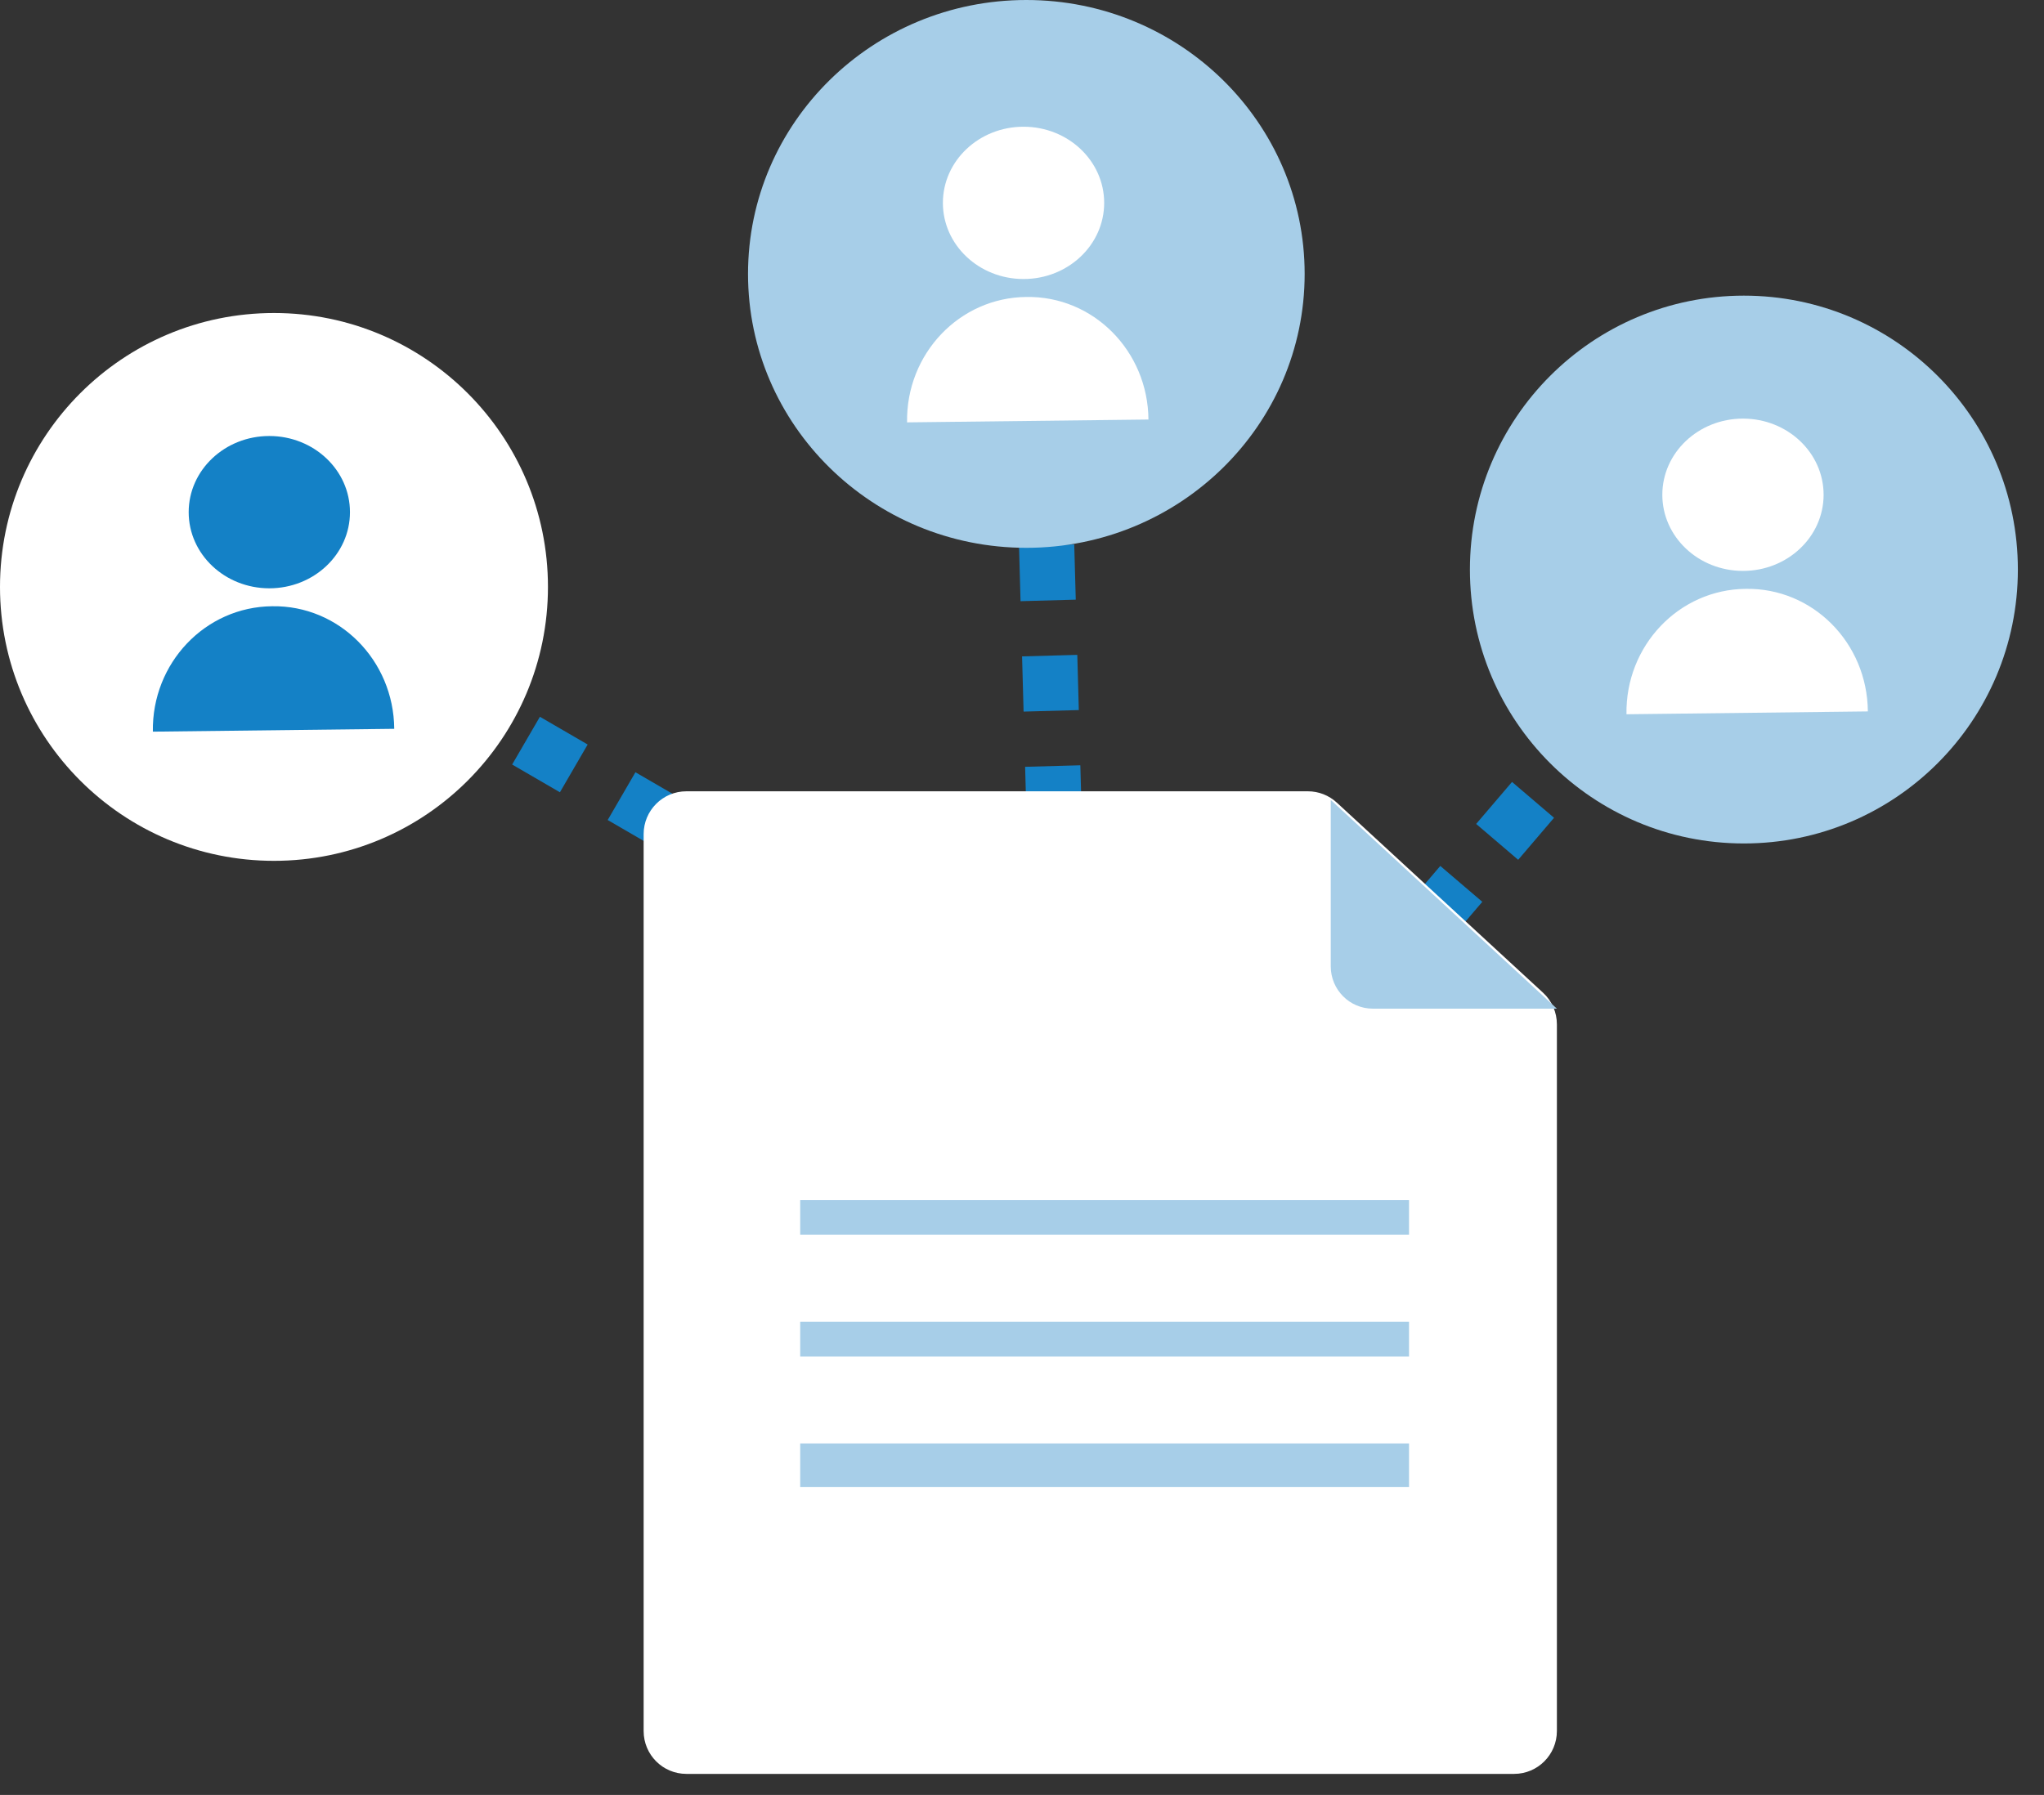 <svg width="74" height="65" viewBox="0 0 74 65" fill="none" xmlns="http://www.w3.org/2000/svg">
<rect x="0" y="0" width="74" height="65" fill="#333333" stroke="none"/>
<path d="M15.585 24.812L28.243 32.164" stroke="#1481C6" stroke-width="2" stroke-dasharray="2 2"/>
<path d="M63.292 19.838L52.271 32.749" stroke="#1481C6" stroke-width="2" stroke-dasharray="2 2"/>
<path d="M37.781 15.745L38.25 32.713" stroke="#1481C6" stroke-width="2" stroke-dasharray="2 2"/>
<circle cx="9.919" cy="21.254" r="9.919" fill="white"/>
<circle cx="63.135" cy="20.625" r="9.919" fill="#A7CEE8"/>
<ellipse cx="37.157" cy="9.919" rx="10.076" ry="9.919" fill="#A7CEE8"/>
<path d="M14.273 26.392C14.252 23.906 12.273 21.913 9.853 21.954C7.433 21.974 5.494 24.009 5.534 26.495L14.293 26.392H14.273Z" fill="#1481C6"/>
<path d="M9.75 21.304C11.363 21.304 12.67 20.07 12.67 18.547C12.67 17.024 11.363 15.789 9.75 15.789C8.138 15.789 6.831 17.024 6.831 18.547C6.831 20.07 8.138 21.304 9.75 21.304Z" fill="#1481C6"/>
<path d="M67.623 25.762C67.603 23.276 65.624 21.283 63.204 21.324C60.784 21.344 58.844 23.379 58.884 25.865L67.643 25.762H67.623Z" fill="white"/>
<path d="M63.102 20.674C64.714 20.674 66.021 19.44 66.021 17.917C66.021 16.394 64.714 15.159 63.102 15.159C61.489 15.159 60.182 16.394 60.182 17.917C60.182 19.44 61.489 20.674 63.102 20.674Z" fill="white"/>
<path d="M41.578 15.192C41.558 12.706 39.578 10.713 37.158 10.754C34.739 10.774 32.799 12.809 32.839 15.295L41.598 15.192H41.578Z" fill="white"/>
<path d="M37.056 10.104C38.668 10.104 39.975 8.87 39.975 7.347C39.975 5.824 38.668 4.589 37.056 4.589C35.443 4.589 34.136 5.824 34.136 7.347C34.136 8.87 35.443 10.104 37.056 10.104Z" fill="white"/>
<path d="M24.849 64.237H54.818C55.672 64.237 56.365 63.54 56.365 62.684V37.094C56.365 36.66 56.184 36.244 55.865 35.95L48.398 29.065C48.112 28.801 47.739 28.655 47.352 28.655H24.849C23.994 28.655 23.302 29.35 23.302 30.206V62.686C23.302 63.543 23.994 64.237 24.849 64.237Z" fill="white"/>
<path d="M28.97 43.455H51.012V44.714H28.97V43.455Z" fill="#A7CEE8"/>
<path d="M28.97 47.862H51.012V49.122H28.97V47.862Z" fill="#A7CEE8"/>
<path d="M28.97 52.272H51.012V53.846H28.97V52.272Z" fill="#A7CEE8"/>
<path d="M56.365 36.526H49.701C48.86 36.526 48.178 35.84 48.178 34.995C48.178 32.74 48.178 31.26 48.178 28.969L56.365 36.526Z" fill="#A7CEE8"/>
</svg>
